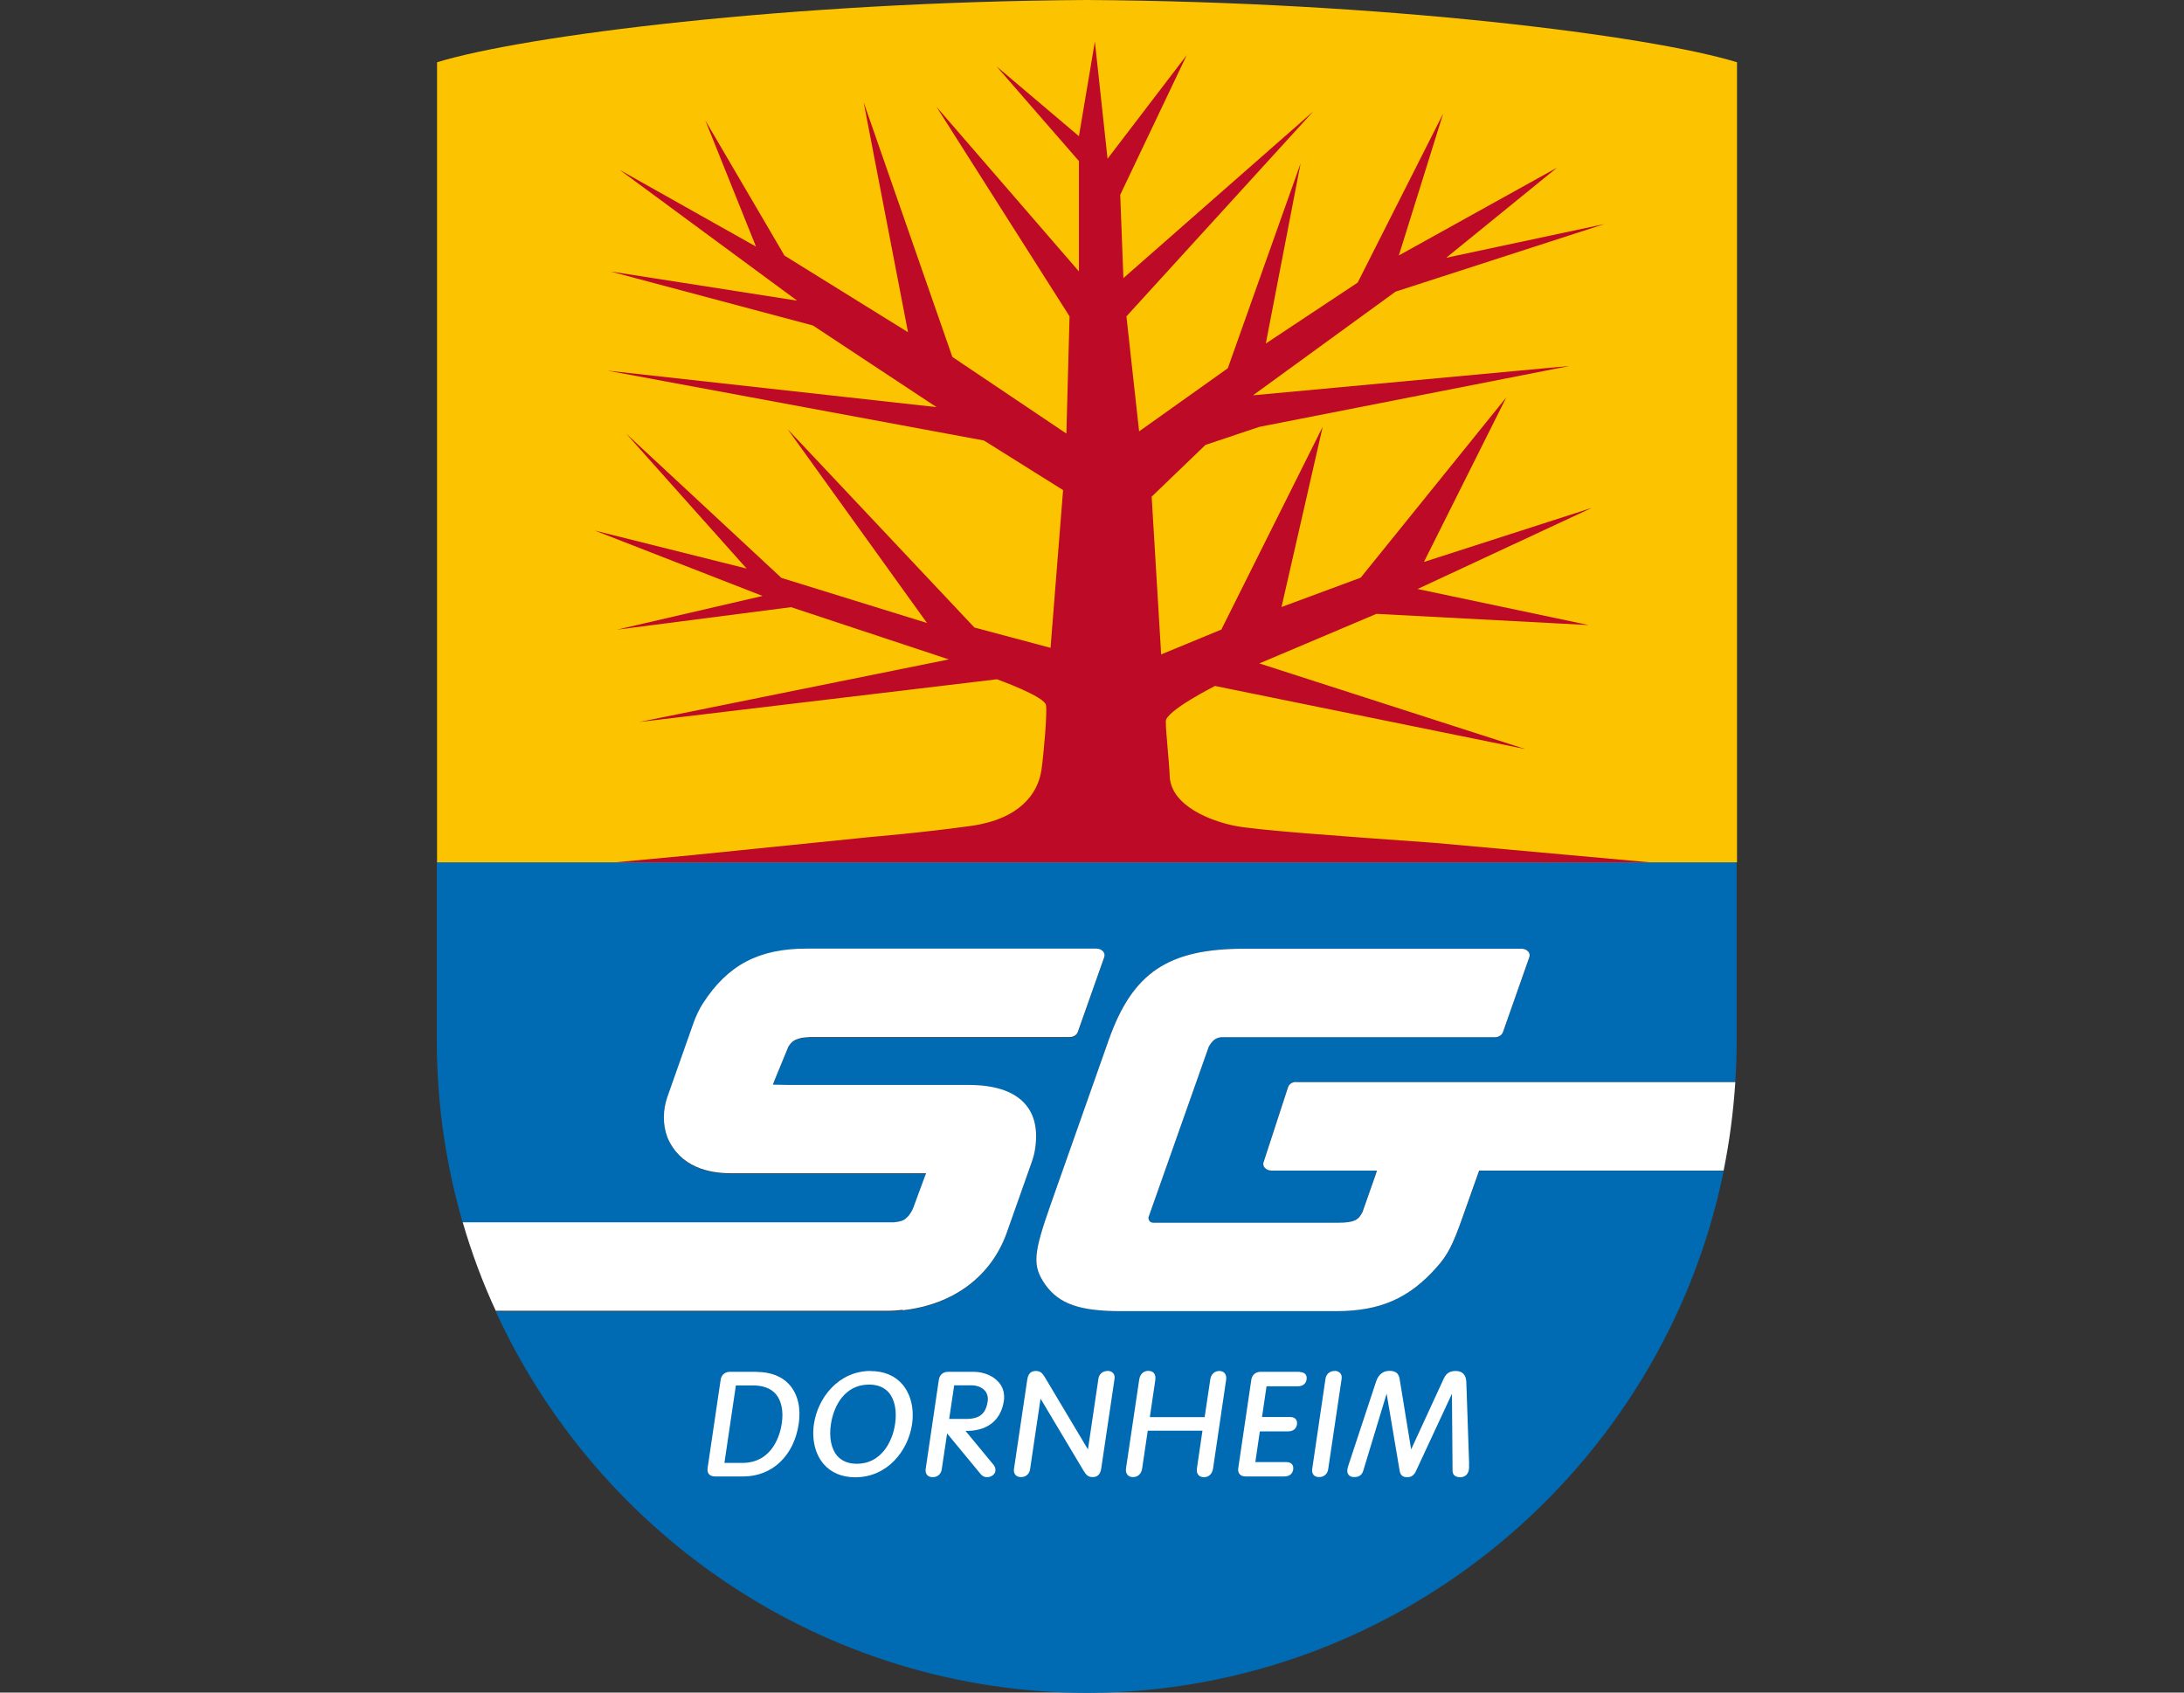 <svg width="200" height="155" viewBox="0 0 200 155" fill="none" xmlns="http://www.w3.org/2000/svg">
<rect x="0" y="0" width="200" height="155" fill="#333333" stroke="none"/>
<g clip-path="url(#clip0_11_32256)">
<path d="M133.933 111.502C133.051 114.012 132.56 114.938 131.579 116.043C129.057 118.898 126.38 120.07 122.353 120.07H102.707C98.881 120.07 96.984 119.412 95.724 117.627C94.541 115.898 94.619 114.86 96.248 110.242L101.547 95.226C103.722 89.068 106.98 86.881 113.964 86.881H139.343C139.589 86.881 139.823 86.981 139.968 87.149C140.091 87.294 140.124 87.472 140.057 87.651L137.625 94.534C137.536 94.791 137.235 94.98 136.9 94.98H111.833C111.308 95.047 110.996 95.281 110.684 95.873L105.195 111.413C105.195 111.413 105.184 111.469 105.173 111.502C105.173 111.625 105.206 111.748 105.284 111.837C105.362 111.926 105.485 111.971 105.608 111.971H105.809H122.52C124.015 111.971 124.394 111.725 124.762 110.989L125.945 107.631C126.057 107.296 126.079 107.207 126.079 107.196C126.079 107.196 126.057 107.196 126.045 107.196H118.482H116.429C116.172 107.196 115.938 107.084 115.793 106.906C115.67 106.75 115.648 106.571 115.715 106.393L117.957 99.521C118.069 99.253 118.348 99.097 118.671 99.097H158.911C158.989 97.847 159.033 96.576 159.033 95.304V78.949H40V95.304C40 101.083 40.837 106.683 42.376 111.982H81.857L82.27 111.926C82.694 111.848 82.883 111.725 83.095 111.502C83.218 111.368 83.318 111.234 83.441 111.056C83.53 110.922 83.608 110.755 83.675 110.565L84.668 107.876C84.757 107.631 84.791 107.519 84.813 107.486C84.802 107.486 84.78 107.486 84.769 107.486H77.428H66.93C64.922 107.486 62.301 106.917 61.14 104.228C60.694 103.057 60.694 101.718 61.14 100.458L63.539 93.664C63.762 93.028 64.03 92.47 64.365 91.957C66.64 88.421 69.485 86.915 73.88 86.915H100.409C100.655 86.915 100.889 87.015 101.023 87.182C101.145 87.327 101.179 87.506 101.123 87.684L98.691 94.567C98.602 94.824 98.301 95.014 97.966 95.014H74.204L73.624 95.047C73.457 95.07 73.289 95.103 73.1 95.159C73.033 95.181 72.966 95.203 72.91 95.226C72.876 95.237 72.843 95.259 72.809 95.27C72.754 95.304 72.72 95.315 72.687 95.337C72.486 95.471 72.33 95.638 72.174 95.906L70.902 98.996C70.835 99.164 70.79 99.298 70.768 99.365C70.779 99.365 70.79 99.365 70.813 99.365L72.118 99.387H88.673C90.949 99.387 92.633 99.911 93.682 100.937C94.653 101.897 95.032 103.269 94.809 105.032C94.742 105.511 94.63 106.002 94.463 106.471L92.187 112.908C90.77 116.902 87.323 119.49 82.716 120.014H82.638C82.18 120.07 81.768 120.103 81.288 120.103H45.4C54.815 140.63 75.531 154.965 99.528 155.032C128.277 154.943 152.329 134.383 157.851 107.218H135.461L133.933 111.524V111.502Z" fill="#006AB3"/>
<path d="M99.506 0C72.207 0.167 47.965 3.269 40.023 5.701V78.973H159.067V5.701C151.135 3.269 126.882 0.167 99.506 0Z" fill="#FCC400"/>
<path d="M131.233 77.177C122.531 76.552 115.046 76.028 113.015 75.615C110.985 75.202 107.214 73.841 107.114 71.052C107.069 69.814 106.757 67.014 106.757 66.055C106.757 65.095 111.264 62.819 111.264 62.819L139.678 68.598L115.325 60.755L126.045 56.215L145.479 57.241L129.816 53.939L145.769 46.509L130.396 51.463L137.938 36.391L124.606 52.902L117.355 55.59L121.126 39.08L111.844 57.654L106.333 59.93L105.463 45.483L110.394 40.742L115.325 39.091L143.739 33.513L114.744 36.201L127.797 26.708L146.929 20.516L132.438 23.606L142.59 15.351L128.098 23.394L132.159 10.398L124.327 25.882L115.916 31.46L119.106 14.949L112.435 33.725L104.314 39.504L103.153 28.972L120.267 10.197L102.875 25.469L102.585 17.839L108.676 5.043L101.424 14.537L100.264 3.805L98.803 12.473L91.261 6.08L98.803 14.749V24.856L85.761 9.784L97.944 28.972L97.654 39.704L87.212 32.687L79.09 9.371L83.151 30.423L71.839 23.406L64.588 11.023L69.228 22.58L56.756 15.563L72.999 27.533L55.886 24.856L74.449 29.809L85.761 37.283L55.596 33.937L90.101 40.34L97.352 44.881L96.203 59.328L89.231 57.465L72.129 39.303L84.891 57.052L71.56 52.924L57.347 39.715L68.369 52.065L54.458 48.584L69.831 54.575L56.488 57.665L72.441 55.602L86.888 60.387L58.53 66.121L91.295 62.206C91.295 62.206 95.701 63.779 95.791 64.593C95.902 65.396 95.579 69.022 95.378 70.461C95.066 72.726 93.325 75.002 88.974 75.626C84.624 76.24 79.693 76.653 79.693 76.653L63.45 78.304L56.299 78.973H151.135L131.255 77.177H131.233Z" fill="#BD0A26"/>
<path d="M69.284 125.625H66.863C66.383 125.625 66.06 125.904 65.993 126.361L64.799 134.438C64.766 134.661 64.799 134.862 64.922 134.996C65.045 135.141 65.234 135.208 65.48 135.208H68.068C70.723 135.208 72.709 133.311 73.144 130.389C73.356 128.961 73.066 127.711 72.33 126.852C71.649 126.06 70.589 125.636 69.284 125.636M71.593 130.355C71.471 131.203 70.835 133.97 67.968 133.97H66.339L67.388 126.874H68.96C69.886 126.874 70.589 127.142 71.047 127.667C71.56 128.269 71.761 129.217 71.593 130.344" fill="white"/>
<path d="M79.737 125.547C76.803 125.547 74.895 127.99 74.538 130.4C74.326 131.828 74.65 133.166 75.42 134.07C76.1 134.862 77.104 135.286 78.32 135.286C81.265 135.286 83.162 132.854 83.519 130.444C83.731 129.005 83.407 127.678 82.637 126.774C81.957 125.982 80.953 125.558 79.737 125.558M78.476 134.048C77.695 134.048 77.093 133.802 76.669 133.323C76.122 132.687 75.91 131.638 76.089 130.444C76.346 128.682 77.405 126.796 79.581 126.796C80.362 126.796 80.964 127.042 81.388 127.521C81.935 128.157 82.147 129.206 81.968 130.4C81.723 132.084 80.652 134.048 78.476 134.048Z" fill="white"/>
<path d="M89.13 125.625H86.844C86.364 125.625 86.04 125.904 85.973 126.361L84.769 134.527C84.735 134.751 84.78 134.94 84.902 135.074C85.014 135.208 85.192 135.275 85.416 135.275C85.851 135.275 86.174 134.996 86.241 134.561L86.732 131.27L89.789 134.974C89.9 135.108 90.079 135.275 90.402 135.275C90.77 135.275 91.105 135.029 91.15 134.728C91.183 134.494 91.127 134.315 90.96 134.115L88.416 131.036H88.707C90.536 130.969 91.674 129.987 91.931 128.28C92.02 127.633 91.864 127.042 91.451 126.573C90.938 125.982 90.068 125.625 89.13 125.625ZM90.447 128.325C90.28 129.474 89.7 129.942 88.461 129.942H86.922L87.379 126.863H88.93C89.476 126.863 89.923 127.042 90.19 127.354C90.413 127.611 90.503 127.957 90.447 128.325Z" fill="white"/>
<path d="M101.413 125.55C100.978 125.55 100.654 125.829 100.587 126.264L99.628 132.735L95.735 126.208C95.467 125.762 95.3 125.55 94.853 125.55C94.407 125.55 94.15 125.807 94.073 126.331L92.856 134.52C92.823 134.743 92.868 134.932 92.99 135.066C93.102 135.2 93.28 135.267 93.504 135.267C93.939 135.267 94.262 134.988 94.329 134.553L95.288 128.083L99.182 134.609C99.45 135.055 99.617 135.267 100.063 135.267C100.509 135.267 100.766 135.01 100.844 134.486L102.06 126.298C102.094 126.075 102.06 125.885 101.937 125.751C101.826 125.617 101.636 125.539 101.424 125.539" fill="white"/>
<path d="M111.666 125.55C111.219 125.55 110.896 125.851 110.829 126.342L110.316 129.778H105.296L105.798 126.376C105.831 126.108 105.798 125.896 105.664 125.74C105.552 125.606 105.374 125.539 105.162 125.539C104.716 125.539 104.403 125.84 104.325 126.331L103.12 134.43C103.076 134.698 103.12 134.91 103.254 135.066C103.366 135.2 103.544 135.267 103.756 135.267C104.202 135.267 104.526 134.966 104.593 134.475L105.106 131.017H110.115L109.613 134.441C109.568 134.709 109.613 134.921 109.747 135.077C109.858 135.211 110.037 135.278 110.249 135.278C110.695 135.278 111.007 134.977 111.086 134.486L112.279 126.387C112.324 126.119 112.279 125.907 112.145 125.751C112.034 125.617 111.855 125.55 111.643 125.55" fill="white"/>
<path d="M119.006 125.625H115.459C114.979 125.625 114.656 125.904 114.589 126.361L113.395 134.438C113.362 134.672 113.395 134.862 113.518 134.996C113.64 135.141 113.819 135.208 114.076 135.208H117.623C118.069 135.208 118.359 134.974 118.426 134.572C118.46 134.327 118.382 134.182 118.315 134.092C118.203 133.958 118.025 133.892 117.79 133.892H114.957L115.37 131.08H117.969C118.415 131.08 118.705 130.846 118.772 130.444C118.806 130.199 118.728 130.054 118.661 129.965C118.549 129.831 118.371 129.764 118.136 129.764H115.57L115.983 126.953H118.85C119.297 126.953 119.598 126.718 119.653 126.317C119.687 126.071 119.609 125.926 119.542 125.848C119.43 125.714 119.241 125.647 119.018 125.647" fill="white"/>
<path d="M122.208 125.55C121.773 125.55 121.449 125.829 121.382 126.264L120.166 134.52C120.133 134.743 120.177 134.932 120.289 135.066C120.4 135.2 120.579 135.267 120.802 135.267C121.237 135.267 121.561 134.988 121.628 134.553L122.855 126.298C122.888 126.075 122.855 125.885 122.732 125.751C122.609 125.617 122.431 125.539 122.219 125.539" fill="white"/>
<path d="M134.535 134.04L134.278 126.543C134.256 125.907 133.91 125.55 133.319 125.55C132.772 125.55 132.449 125.751 132.226 126.22L129.225 132.735L128.165 126.242C128.076 125.762 127.797 125.539 127.239 125.539C126.837 125.539 126.291 125.706 126.023 126.498L123.546 133.995C123.468 134.23 123.412 134.397 123.39 134.542C123.357 134.765 123.39 134.943 123.513 135.077C123.591 135.167 123.736 135.267 123.993 135.267C124.16 135.267 124.673 135.267 124.84 134.687L126.982 127.625L128.176 134.709C128.265 135.222 128.611 135.278 128.857 135.278C129.236 135.278 129.481 135.111 129.66 134.732L132.962 127.636L133.018 134.653C133.018 134.843 133.062 134.988 133.174 135.1C133.297 135.222 133.475 135.278 133.732 135.278C134.156 135.278 134.446 135.01 134.513 134.586C134.535 134.453 134.535 134.285 134.524 134.04" fill="white"/>
<path d="M82.649 119.982H82.727C87.334 119.457 90.781 116.869 92.198 112.875L94.474 106.439C94.641 105.97 94.764 105.49 94.82 104.999C95.043 103.237 94.664 101.865 93.693 100.905C92.656 99.879 90.971 99.355 88.684 99.355H72.129L70.823 99.332C70.823 99.332 70.79 99.332 70.779 99.332C70.801 99.265 70.846 99.143 70.913 98.964L72.184 95.874C72.341 95.606 72.497 95.439 72.698 95.305C72.731 95.283 72.754 95.272 72.82 95.238C72.854 95.216 72.887 95.204 72.921 95.193C72.977 95.171 73.043 95.149 73.111 95.126C73.3 95.071 73.468 95.026 73.624 95.015L74.204 94.97H97.966C98.3 94.97 98.591 94.781 98.691 94.524L101.123 87.641C101.179 87.474 101.145 87.284 101.023 87.139C100.877 86.972 100.654 86.871 100.398 86.871H73.869C69.474 86.871 66.629 88.377 64.353 91.914C64.03 92.427 63.762 92.984 63.528 93.62L61.129 100.414C60.683 101.675 60.683 103.014 61.129 104.185C62.289 106.885 64.911 107.443 66.919 107.443H77.417H84.757C84.779 107.443 84.791 107.443 84.802 107.443C84.791 107.487 84.757 107.588 84.657 107.833L83.664 110.522C83.597 110.711 83.519 110.879 83.43 111.012C83.318 111.202 83.218 111.336 83.084 111.459C82.872 111.682 82.682 111.805 82.258 111.883L81.846 111.938H42.376C43.19 114.739 44.194 117.438 45.399 120.038H81.31C81.779 120.038 82.203 120.004 82.66 119.948" fill="white"/>
<path d="M118.682 99.087C118.359 99.087 118.08 99.255 117.968 99.522L115.726 106.394C115.648 106.573 115.681 106.751 115.793 106.908C115.938 107.086 116.172 107.198 116.429 107.198H126.056C126.056 107.198 126.079 107.198 126.09 107.198C126.09 107.22 126.068 107.298 125.956 107.633L124.774 110.991C124.405 111.727 124.026 111.972 122.52 111.972H105.809H105.608C105.485 111.972 105.362 111.928 105.284 111.839C105.206 111.749 105.161 111.638 105.173 111.504C105.173 111.47 105.184 111.437 105.195 111.415L110.684 95.874C111.007 95.283 111.32 95.038 111.833 94.982H136.9C137.235 94.982 137.525 94.792 137.625 94.536L140.046 87.653C140.113 87.485 140.079 87.296 139.957 87.151C139.812 86.983 139.589 86.883 139.332 86.883H113.952C106.969 86.883 103.722 89.069 101.536 95.227L96.237 110.243C94.608 114.862 94.53 115.899 95.712 117.628C96.984 119.413 98.87 120.072 102.696 120.072H122.342C126.38 120.072 129.046 118.9 131.567 116.044C132.56 114.94 133.04 114.003 133.921 111.504L135.45 107.198H157.84C158.375 104.554 158.732 101.854 158.911 99.099H118.671L118.682 99.087Z" fill="white"/>
</g>
<defs>
<clipPath id="clip0_11_32256">
<rect width="119.067" height="155" fill="white" transform="translate(40)"/>
</clipPath>
</defs>
</svg>
